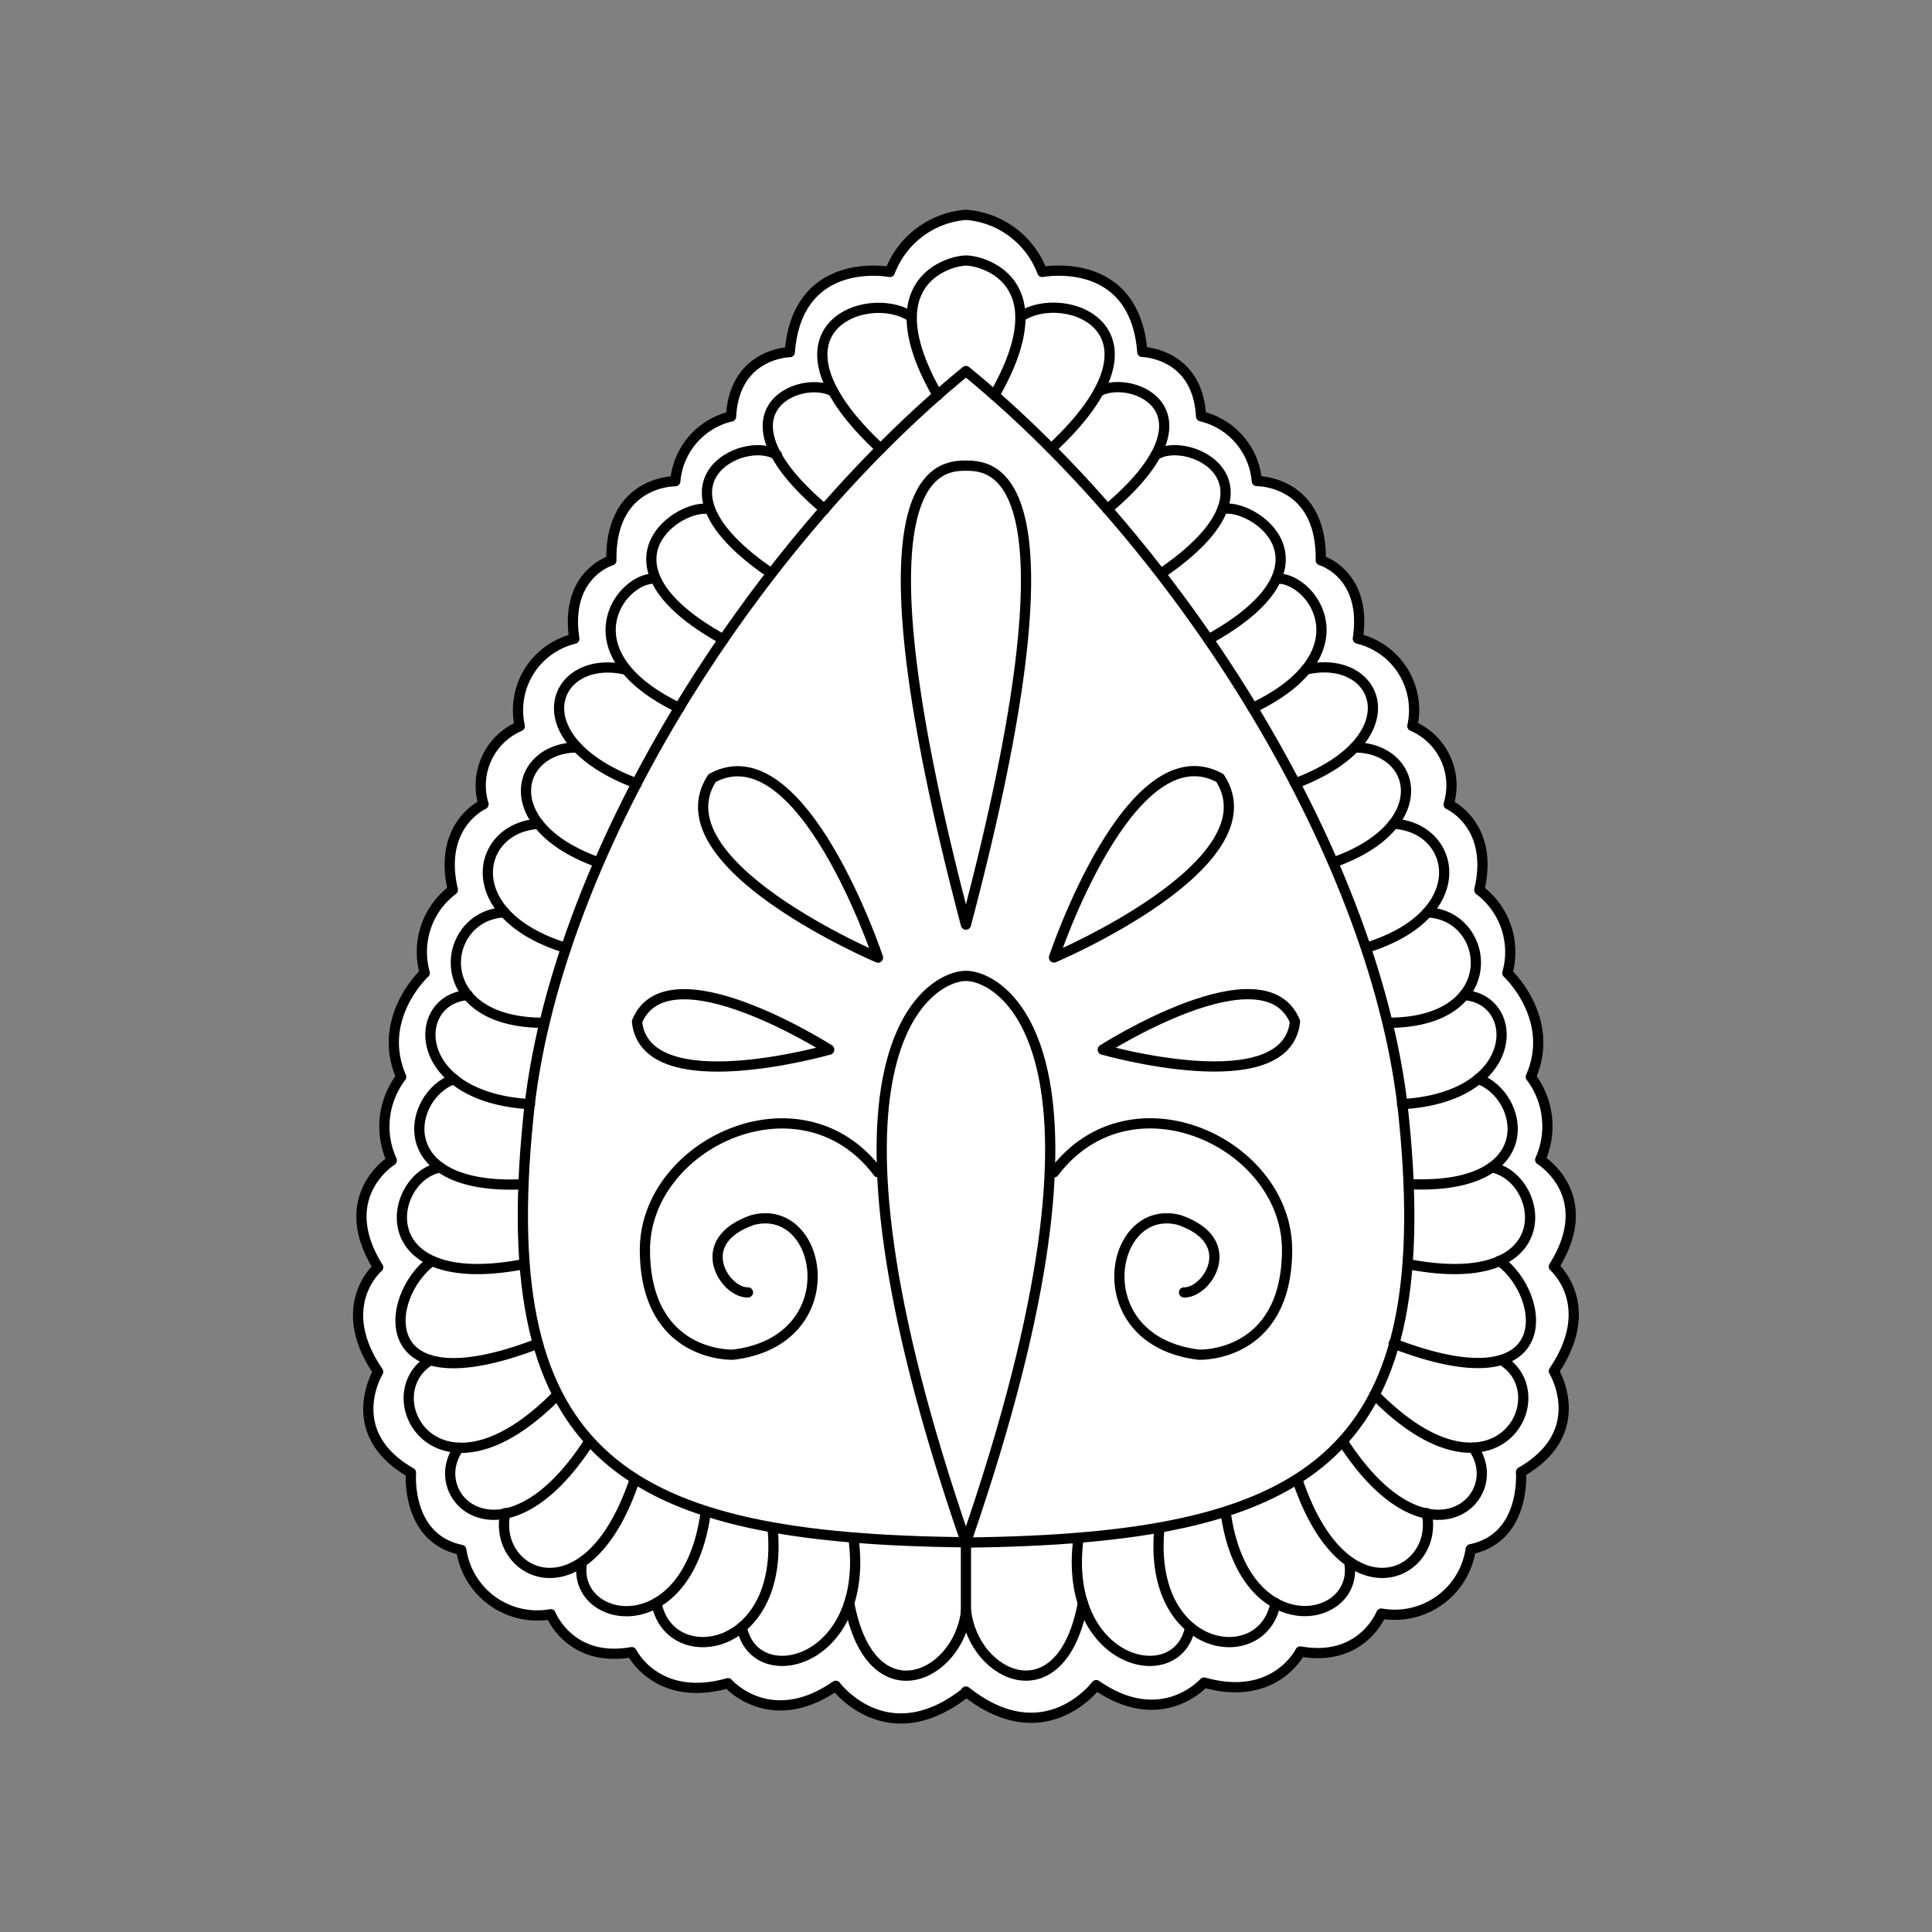 <svg xmlns="http://www.w3.org/2000/svg" viewBox="0 0 141.73 141.73"><rect x="0" y="0" width="141.73" height="141.73" fill="#808080" stroke="none"/><defs><style>.cls-1{fill:#fff;}.cls-2{fill:none;stroke:#000;stroke-linecap:round;stroke-linejoin:round;stroke-width:0.75px;}</style></defs><title>Artboard 1</title><g id="_1_fill" data-name="1 fill"><path class="cls-1" d="M70.86,124.09c5.79,4.59,9.56-.47,9.56-.47,4.81,3.34,7.91-.19,7.91-.19,5.22,1.47,7.06-2.28,7.06-2.28,4.53.81,5.94-2.78,5.94-2.78a5.63,5.63,0,0,0,6.56-4.72c4.09-.84,3.69-5.66,3.69-5.66,5.13-2.94,2.41-7.41,2.41-7.41,3.28-4.84,0-7.66,0-7.66,3.28-5.22-1-7.84-1-7.84A6,6,0,0,0,112.3,79c1.88-4.28-1.72-7.62-1.72-7.62a5.69,5.69,0,0,0-2.06-6.09c1.13-4.78-2.25-6.28-2.25-6.28a4.74,4.74,0,0,0-2.66-5.75,5.39,5.39,0,0,0-4-6.41c.72-4.75-2.72-5.75-2.72-5.75.09-5.87-4.69-5.81-4.69-5.81a5.34,5.34,0,0,0-4.09-4.75c-.25-4.66-4.31-4.72-4.31-4.72-.56-7.19-7.34-5.87-7.34-5.87a6.5,6.5,0,0,0-5.59-4.19,6.51,6.51,0,0,0-5.59,4.19s-6.78-1.31-7.34,5.88c0,0-4.06.06-4.31,4.72a5.34,5.34,0,0,0-4.09,4.75s-4.78-.06-4.69,5.81c0,0-3.44,1-2.72,5.75a5.39,5.39,0,0,0-4,6.41A4.74,4.74,0,0,0,35.47,59s-3.37,1.5-2.25,6.28a5.69,5.69,0,0,0-2.06,6.09S27.56,74.68,29.43,79a6,6,0,0,0-.69,6.13s-4.25,2.63-1,7.84c0,0-3.31,2.81,0,7.66,0,0-2.72,4.47,2.41,7.41,0,0-.41,4.81,3.69,5.66a5.63,5.63,0,0,0,6.56,4.72s1.41,3.59,5.94,2.78c0,0,1.84,3.75,7.06,2.28,0,0,3.09,3.53,7.91.19,0,0,3.76,5.06,9.56.47"/></g><g id="_1_stroke" data-name="1 stroke"><path class="cls-2" d="M77.32,70.24s16.26-6.89,12.17-13.17h0C82.9,53.49,77.32,70.24,77.32,70.24Z"/><path class="cls-2" d="M80.9,77S94.4,80.86,95,74.94h0C92.73,69.43,80.9,77,80.9,77Z"/><path class="cls-2" d="M86.86,94.81c1.69.06,4.19-3.75-.34-5.31-5.22-1.37-7,8.88,1.44,9.88,0,0,6.4.25,6.46-7.62S83,78.49,77.32,86"/><path class="cls-2" d="M74.86,23.24c3.24-2.19,11.6,1,2.26,9.68"/><path class="cls-2" d="M80.61,28.71c2.38-1.31,9.13,1.47.63,8.64"/><path class="cls-2" d="M84.77,33.39c2.35-1.58,10,2.1.5,8.62"/><path class="cls-2" d="M89.67,37.35c2.11-.53,9,4-1,9.55"/><path class="cls-2" d="M93.74,42.44c2.57,0,6.49,5.51-1.84,9.5"/><path class="cls-2" d="M95.79,49.12c5.4-1.26,7.94,5.08-.77,8.35"/><path class="cls-2" d="M99.38,54.83c4.54,0,6,5.73-1.51,8.42"/><path class="cls-2" d="M102.22,60.43c4.59.23,6,6.64-2,9.1"/><path class="cls-2" d="M104.71,66.93c4.69.19,5.69,8.1-2.86,8.1"/><path class="cls-2" d="M107.41,73c4.2.29,4.24,7.5-4.56,8"/><path class="cls-2" d="M108.43,79.15c3.39,1.17,4.81,8.17-5.06,7.72"/><path class="cls-2" d="M109.43,85.64c3.84.69,5.34,9.27-6.06,7.11"/><path class="cls-2" d="M110,92.49c3.49,2.54,4.49,10.79-7.76,6.07"/><path class="cls-2" d="M110.16,99.77c4.29,2.59-.55,11.47-9.32,2.54"/><path class="cls-2" d="M108.07,106.2c2.63,3.67-3.37,9.17-9.57-.46"/><path class="cls-2" d="M104.66,111c1,4.52-6,8-9.5-2.49"/><path class="cls-2" d="M99,114.71c.66,4.44-7.75,6-9.09-3.77"/><path class="cls-2" d="M93.57,117.59c-.9,4.94-9.39,3.75-8.52-5.44"/><path class="cls-2" d="M87.31,119.37c-.92,4.75-9.39,2.69-8.2-6.47"/><path class="cls-2" d="M70.86,113.14c-25-.26-34.62-6-32.12-31,1.79-19,16.31-42,32.12-54.92C86.68,40.14,101.19,63.15,103,82.16c2.5,25-7.09,30.72-32.12,31"/><path class="cls-2" d="M70.86,67.83c-8.78-33.25-2.07-33.67,0-33.67S79.65,34.58,70.86,67.83Z"/><path class="cls-2" d="M70.86,113.14c-12.53-36.29-2.55-41.55,0-41.55S83.4,76.85,70.86,113.14Z"/><path class="cls-2" d="M64.41,70.25S48.15,63.36,52.24,57.08h0c6.58-3.58,12.17,13.17,12.17,13.17Z"/><path class="cls-2" d="M60.83,77s-13.5,3.87-14.1-2.06h0C49,69.44,60.83,77,60.83,77Z"/><path class="cls-2" d="M54.87,94.81c-1.69.06-4.19-3.75.34-5.31,5.22-1.37,7,8.88-1.44,9.88,0,0-6.4.25-6.46-7.62S58.77,78.5,64.41,86"/><path class="cls-2" d="M70.86,124.09c5.79,4.59,9.56-.47,9.56-.47,4.81,3.34,7.91-.19,7.91-.19,5.22,1.47,7.06-2.28,7.06-2.28,4.53.81,5.94-2.78,5.94-2.78a5.63,5.63,0,0,0,6.56-4.72c4.09-.84,3.69-5.66,3.69-5.66,5.13-2.94,2.41-7.41,2.41-7.41,3.28-4.84,0-7.66,0-7.66,3.28-5.22-1-7.84-1-7.84A6,6,0,0,0,112.3,79c1.88-4.28-1.72-7.62-1.72-7.62a5.69,5.69,0,0,0-2.06-6.09c1.13-4.78-2.25-6.28-2.25-6.28a4.74,4.74,0,0,0-2.66-5.75,5.39,5.39,0,0,0-4-6.41c.72-4.75-2.72-5.75-2.72-5.75.09-5.87-4.69-5.81-4.69-5.81a5.34,5.34,0,0,0-4.09-4.75c-.25-4.66-4.31-4.72-4.31-4.72-.56-7.19-7.34-5.87-7.34-5.87a6.5,6.5,0,0,0-5.59-4.19,6.51,6.51,0,0,0-5.59,4.19s-6.78-1.31-7.34,5.88c0,0-4.06.06-4.31,4.72a5.34,5.34,0,0,0-4.09,4.75s-4.78-.06-4.69,5.81c0,0-3.44,1-2.72,5.75a5.39,5.39,0,0,0-4,6.41A4.74,4.74,0,0,0,35.47,59s-3.37,1.5-2.25,6.28a5.69,5.69,0,0,0-2.06,6.09S27.56,74.68,29.43,79a6,6,0,0,0-.69,6.13s-4.25,2.63-1,7.84c0,0-3.31,2.81,0,7.66,0,0-2.72,4.47,2.41,7.41,0,0-.41,4.81,3.69,5.66a5.63,5.63,0,0,0,6.56,4.72s1.41,3.59,5.94,2.78c0,0,1.84,3.75,7.06,2.28,0,0,3.09,3.53,7.91.19,0,0,3.76,5.06,9.56.47"/><path class="cls-2" d="M68.79,29c-4.87-8.49,1-9.89,2.08-9.89s6.95,1.39,2.08,9.88"/><path class="cls-2" d="M66.87,23.25c-3.24-2.19-11.6,1-2.26,9.68"/><path class="cls-2" d="M61.12,28.72c-2.38-1.31-9.13,1.47-.63,8.64"/><path class="cls-2" d="M57,33.39c-2.35-1.58-10,2.1-.5,8.62"/><path class="cls-2" d="M52.06,37.36c-2.11-.53-9,4,1,9.55"/><path class="cls-2" d="M48,42.44c-2.57,0-6.49,5.51,1.84,9.5"/><path class="cls-2" d="M45.94,49.13c-5.4-1.26-7.94,5.08.77,8.35"/><path class="cls-2" d="M42.35,54.83c-4.54,0-6,5.73,1.51,8.42"/><path class="cls-2" d="M39.51,60.44c-4.59.23-6,6.64,2,9.1"/><path class="cls-2" d="M37,66.93c-4.69.19-5.69,8.1,2.86,8.1"/><path class="cls-2" d="M34.32,73c-4.2.29-4.24,7.5,4.56,8"/><path class="cls-2" d="M33.3,79.16c-3.39,1.17-4.81,8.17,5.06,7.72"/><path class="cls-2" d="M32.3,85.64c-3.84.69-5.34,9.27,6.06,7.11"/><path class="cls-2" d="M31.69,92.5c-3.49,2.54-4.49,10.79,7.76,6.07"/><path class="cls-2" d="M31.57,99.78c-4.29,2.59.55,11.47,9.32,2.54"/><path class="cls-2" d="M33.66,106.2c-2.63,3.67,3.37,9.17,9.57-.46"/><path class="cls-2" d="M37.07,111c-1,4.52,6,8,9.5-2.49"/><path class="cls-2" d="M42.68,114.72c-.66,4.44,7.75,6,9.09-3.77"/><path class="cls-2" d="M48.16,117.59c.9,4.94,9.39,3.75,8.52-5.44"/><path class="cls-2" d="M54.42,119.37c.92,4.75,9.39,2.69,8.2-6.47"/><path class="cls-2" d="M79.44,117.6c-1.56,8.41-8,5.48-8.57.59-.55,4.89-7,7.83-8.57-.58"/><line class="cls-2" x1="70.86" y1="113.26" x2="70.86" y2="118.31"/></g></svg>